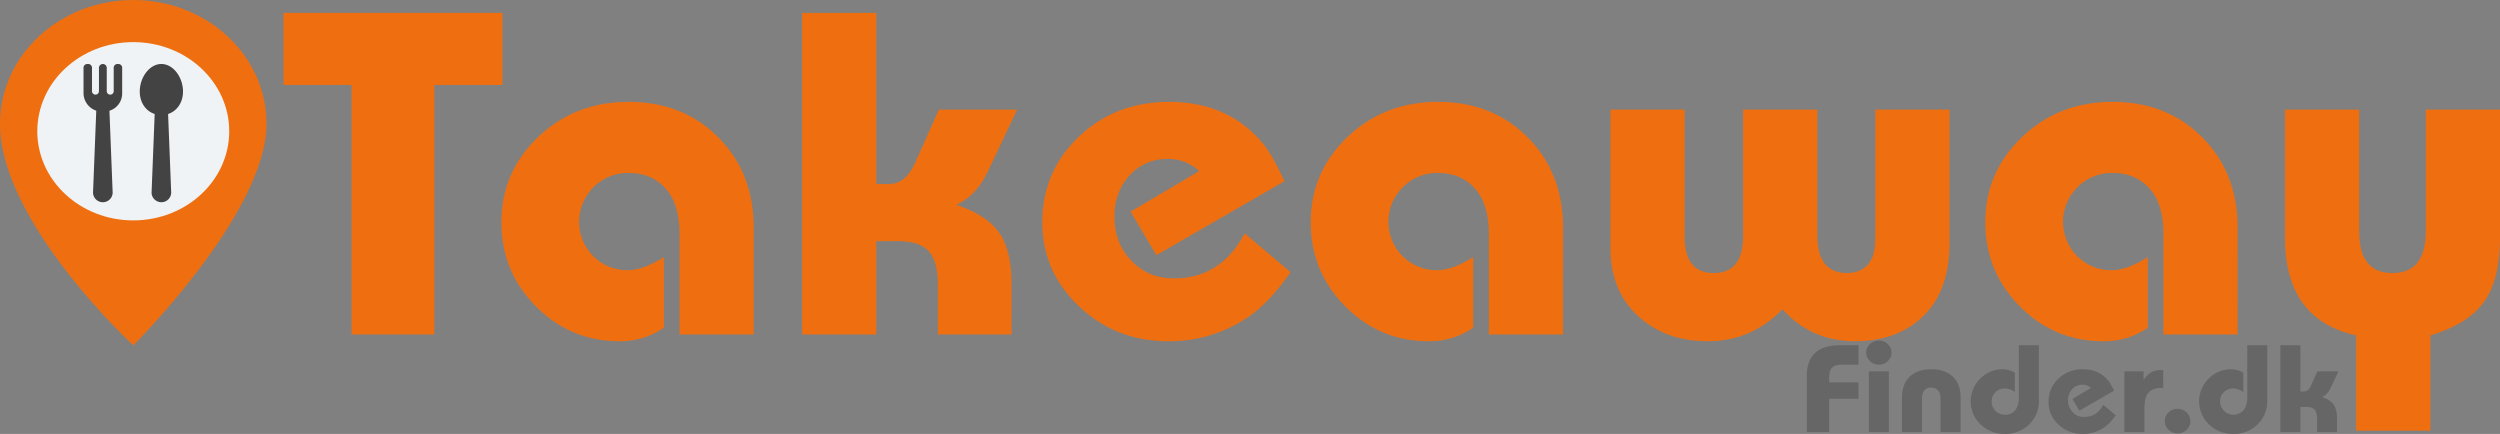 <svg id="Layer_1" data-name="Layer 1" xmlns="http://www.w3.org/2000/svg" viewBox="0 0 1324.521 229.912"><rect x="0" y="0" width="1324.521" height="229.912" fill="#808080" stroke="none"/><defs><style>.cls-1{fill:#ef6f10;}.cls-2{fill:#eff3f5;}.cls-3{fill:#444343;}.cls-4{fill:#666;}</style></defs><path class="cls-1" d="M382.205,206.6c0,47.228-70.6,117.4-70.6,117.4S241,258.848,241,206.6c0-36.22,31.61-65.582,70.6-65.582S382.205,170.378,382.205,206.6Z" transform="translate(-241 -141.016)"/><ellipse class="cls-2" cx="70.603" cy="69.54" rx="50.843" ry="47.228"/><path class="cls-3" d="M303.664,174.919h-.36a2,2,0,0,0-2.064,1.918v12.521a1.846,1.846,0,0,1-3.686.092V176.837a2.071,2.071,0,0,0-4.13,0v12.521a1.846,1.846,0,0,1-3.686.092V176.837a2,2,0,0,0-2.065-1.918h-.359a2,2,0,0,0-2.065,1.918v13.581A9.929,9.929,0,0,0,292,199.672l-1.714,43.484a5.207,5.207,0,0,0,10.406,0l-1.714-43.469a9.582,9.582,0,0,0,6.751-8.943V176.837A2,2,0,0,0,303.664,174.919Z" transform="translate(-241 -141.016)"/><path class="cls-3" d="M337.956,189.505c0-7.473-5.127-14.586-11.453-14.586s-11.454,7.113-11.454,14.586c0,6,3.314,10.407,7.9,11.908L321.3,243.156a5.207,5.207,0,0,0,10.406,0l-1.646-41.743C334.643,199.912,337.956,195.509,337.956,189.505Z" transform="translate(-241 -141.016)"/><path class="cls-1" d="M471.1,318.223H427.263v-132.2H391.174V147.852H507.193v38.173H471.1Z" transform="translate(-241 -141.016)"/><path class="cls-1" d="M640.319,318.223h-39.3V265.19q0-14.856-6.148-22.8-7.486-9.734-20.851-9.735a25.389,25.389,0,0,0-18.579,7.558,25.838,25.838,0,0,0-.134,36.508,25.141,25.141,0,0,0,18.445,7.429q8.02,0,18.981-6.917v37.405a40.556,40.556,0,0,1-23.525,7.174q-25.932,0-44.242-18.447t-18.312-44.578q0-26.643,19.515-45.219t47.851-18.574q28.872,0,47.583,18.83T640.319,261.6Z" transform="translate(-241 -141.016)"/><path class="cls-1" d="M776.92,318.223H737.891V292.091q0-12.551-4.812-17.934t-16.04-5.38H705.277v49.446h-39.3V147.852h39.3v90.693h6.683q8.822,0,13.9-11.272l12.564-28.182H779.86l-15.5,32.793q-5.882,12.557-16.574,17.678,16.041,5.379,22.589,14.731t6.55,27.029Z" transform="translate(-241 -141.016)"/><path class="cls-1" d="M900.423,264.678l24.327,20.5q-11.5,16.658-23.257,24.339a73.868,73.868,0,0,1-41.435,12.3q-27.806,0-47.317-18.447t-19.514-44.578q0-26.9,19.38-45.347t47.718-18.446q32.341,0,50.792,23.314,4.01,5.128,10.425,18.7l-67.9,39.2-13.634-23.059,36.356-21.52a23.981,23.981,0,0,0-16.841-6.4,26.125,26.125,0,0,0-20.049,8.711q-8.021,8.712-8.02,21.776,0,14.094,8.955,23.443T863,288.5Q887.859,288.5,900.423,264.678Z" transform="translate(-241 -141.016)"/><path class="cls-1" d="M1069.105,318.223h-39.3V265.19q0-14.856-6.149-22.8-7.488-9.734-20.851-9.735a25.391,25.391,0,0,0-18.58,7.558,25.834,25.834,0,0,0-.133,36.508,25.136,25.136,0,0,0,18.445,7.429q8.019,0,18.98-6.917v37.405A40.554,40.554,0,0,1,998,321.81q-25.933,0-44.242-18.447t-18.312-44.578q0-26.643,19.515-45.219t47.852-18.574q28.869,0,47.584,18.83t18.712,47.781Z" transform="translate(-241 -141.016)"/><path class="cls-1" d="M1234.576,199.091h39.3V269.8q0,25.111-13.768,38.558t-36.221,13.451q-23.258,0-38.5-16.91-16.578,16.91-39.564,16.91-24.06,0-39.029-15.372-12.569-13.067-12.565-34.075V199.091h39.3v67.38q0,19.215,15.5,19.215t15.505-19.728V199.091h39.3V265.7q0,19.983,15.772,19.984,8.822,0,12.832-7.174,2.136-3.843,2.138-12.554Z" transform="translate(-241 -141.016)"/><path class="cls-1" d="M1426.516,318.223h-39.3V265.19q0-14.856-6.149-22.8-7.488-9.734-20.851-9.735a25.389,25.389,0,0,0-18.579,7.558,25.838,25.838,0,0,0-.134,36.508,25.141,25.141,0,0,0,18.445,7.429q8.021,0,18.981-6.917v37.405a40.556,40.556,0,0,1-23.525,7.174q-25.933,0-44.242-18.447t-18.311-44.578q0-26.643,19.514-45.219t47.851-18.574q28.87,0,47.584,18.83t18.713,47.781Z" transform="translate(-241 -141.016)"/><path class="cls-1" d="M1526.225,199.091h39.3v67.892q0,22.29-8.554,34.075t-28.336,17.677v50.471h-39.3V318.735q-37.692-8.454-37.692-51.5V199.091h39.3v64.818q0,21.779,17.643,21.777t17.644-22.29Z" transform="translate(-241 -141.016)"/><path class="cls-4" d="M1210.1,369.958h-11.849V339.907q0-7.755,4.371-11.875t13.33-4.12h9.682v10.317h-8.815q-3.614,0-5.166,1.523t-1.553,5.124v2.7h15.534V352.3H1210.1Z" transform="translate(-241 -141.016)"/><path class="cls-4" d="M1236.541,321.419a6.4,6.4,0,0,1,4.624,1.9,6.121,6.121,0,0,1,1.951,4.535,5.96,5.96,0,0,1-1.987,4.5,6.667,6.667,0,0,1-4.733,1.87,6.516,6.516,0,0,1-4.66-1.9,5.991,5.991,0,0,1-1.986-4.467,6.083,6.083,0,0,1,1.95-4.569A6.722,6.722,0,0,1,1236.541,321.419Zm5.2,48.539h-10.621v-32.2h10.621Z" transform="translate(-241 -141.016)"/><path class="cls-4" d="M1279.746,369.958h-10.62V352.786q0-3.253-1.084-4.64a4.615,4.615,0,0,0-3.829-1.73,4.368,4.368,0,0,0-4.552,2.977,12.056,12.056,0,0,0-.361,3.462v17.1h-10.621v-18.28q0-7.131,4.082-11.079t11.452-3.947q7.37,0,11.451,3.947t4.082,11.01Z" transform="translate(-241 -141.016)"/><path class="cls-4" d="M1321.216,323.912v29.012a17.139,17.139,0,0,1-4.551,12.326,17.745,17.745,0,0,1-13.366,5.677,18.046,18.046,0,0,1-12.934-5.02,16.842,16.842,0,0,1-.253-24.235,16.418,16.418,0,0,1,12.031-5.02,13.082,13.082,0,0,1,6.357,1.8V348.7a9.587,9.587,0,0,0-5.2-1.87,6.99,6.99,0,0,0-5.094,1.939,6.66,6.66,0,0,0-1.987,4.985,6.885,6.885,0,0,0,7.009,6.994,6.674,6.674,0,0,0,6.14-3.393,12.158,12.158,0,0,0,1.229-6.093V323.912Z" transform="translate(-241 -141.016)"/><path class="cls-4" d="M1355.318,355.486l6.576,5.54a24,24,0,0,1-6.287,6.578,19.967,19.967,0,0,1-11.2,3.323,17.934,17.934,0,0,1-12.789-4.985,15.976,15.976,0,0,1-5.273-12.048,16.256,16.256,0,0,1,5.237-12.256,17.993,17.993,0,0,1,12.9-4.986q8.742,0,13.727,6.3a29.554,29.554,0,0,1,2.818,5.054L1342.675,358.6l-3.685-6.231,9.826-5.817a6.483,6.483,0,0,0-4.551-1.731,7.059,7.059,0,0,0-5.419,2.354,8.354,8.354,0,0,0-2.168,5.886,8.788,8.788,0,0,0,2.421,6.335,8.089,8.089,0,0,0,6.1,2.528Q1351.923,361.926,1355.318,355.486Z" transform="translate(-241 -141.016)"/><path class="cls-4" d="M1377.138,369.958h-10.621v-32.2H1376.7V342.4a12.433,12.433,0,0,1,4.046-4.154,10.653,10.653,0,0,1,5.274-1.177h1.084v9.556a9.27,9.27,0,0,0-1.228-.07q-4.842,0-7.081,3.116-1.663,2.284-1.661,8.171Z" transform="translate(-241 -141.016)"/><path class="cls-4" d="M1394.766,357.633a6.545,6.545,0,0,1,4.732,1.939,6.29,6.29,0,0,1,0,9.174,6.922,6.922,0,0,1-9.573-.035,6.247,6.247,0,0,1-.036-9.174A6.781,6.781,0,0,1,1394.766,357.633Z" transform="translate(-241 -141.016)"/><path class="cls-4" d="M1442.232,323.912v29.012a17.138,17.138,0,0,1-4.55,12.326,17.749,17.749,0,0,1-13.367,5.677,18.044,18.044,0,0,1-12.933-5.02,16.839,16.839,0,0,1-.253-24.235,16.416,16.416,0,0,1,12.03-5.02,13.086,13.086,0,0,1,6.358,1.8V348.7a9.59,9.59,0,0,0-5.2-1.87,6.987,6.987,0,0,0-5.093,1.939,6.657,6.657,0,0,0-1.988,4.985,7.1,7.1,0,0,0,13.15,3.6,12.17,12.17,0,0,0,1.228-6.093V323.912Z" transform="translate(-241 -141.016)"/><path class="cls-4" d="M1479.151,369.958H1468.6V362.9q0-3.393-1.3-4.848t-4.335-1.454h-3.179v13.364h-10.621V323.912h10.621v24.512h1.806q2.385,0,3.758-3.047l3.395-7.617h11.2l-4.19,8.864a9.511,9.511,0,0,1-4.48,4.777q4.336,1.455,6.106,3.981t1.769,7.306Z" transform="translate(-241 -141.016)"/></svg>